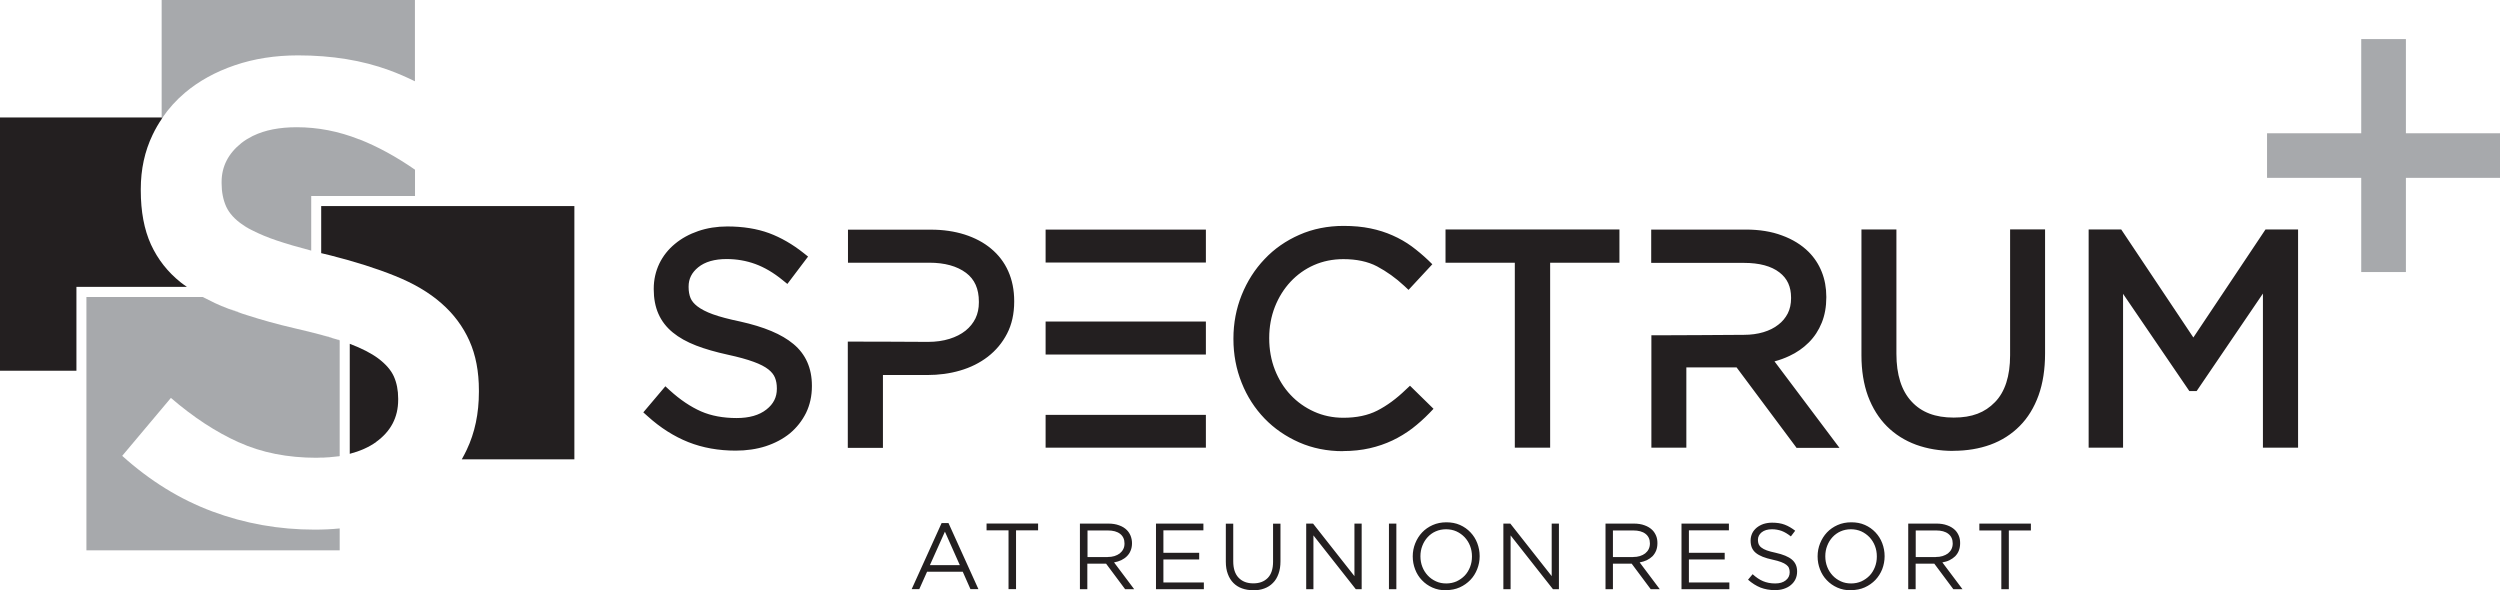 <?xml version="1.0" encoding="UTF-8"?><svg id="Layer_1" xmlns="http://www.w3.org/2000/svg" viewBox="0 0 273.12 64.5"><defs><style>.cls-1,.cls-2{fill:#a7a9ac;}.cls-3,.cls-4{fill:#231f20;}.cls-4,.cls-2{fill-rule:evenodd;}</style></defs><path class="cls-3" d="m35.11,27.67s0,0,.01,0c0,0,0,0,0,0,0,0,0,0,0,0Z"/><path class="cls-3" d="m27.67,25.23h0c-.08-.05-.18-.1-.26-.14.09.05.17.09.26.14Z"/><path class="cls-3" d="m27.21,24.98c-.23-.13-.45-.26-.65-.4.2.13.42.27.65.4Z"/><path class="cls-3" d="m8.35,31.34h12.07c-.23-.16-.48-.33-.69-.5-1.41-1.13-2.49-2.5-3.24-4.13-.74-1.63-1.11-3.6-1.11-5.9v-.15c0-2.16.43-4.14,1.29-5.93.31-.65.66-1.25,1.06-1.83-.02.03-.04.05-.05.07v-.14H0v27.67h8.35v-9.16Z"/><path class="cls-3" d="m26.97,15.2c.06-.04.13-.08.2-.11-.06.04-.13.07-.2.11Z"/><path class="cls-3" d="m27.62,14.84s.03-.01.05-.02h0s-.03.01-.05.02Z"/><path class="cls-1" d="m17.72,12.89c.7-1.03,1.54-1.96,2.5-2.77,1.51-1.27,3.32-2.27,5.43-2.99,2.11-.72,4.41-1.08,6.91-1.08,3.69,0,7.01.54,9.96,1.62.96.35,1.89.76,2.81,1.21V0h-27.67v12.83h.09s-.03.05-.04.06Z"/><path class="cls-3" d="m17.72,12.89s.03-.04.04-.06h-.09v.14s.03-.05.05-.07Z"/><path class="cls-3" d="m41.09,48.28c1.6-1.15,2.41-2.68,2.41-4.6v-.14c0-.91-.16-1.71-.47-2.41-.31-.69-.88-1.35-1.72-1.98-.77-.57-1.81-1.1-3.1-1.59v12.02c1.1-.29,2.07-.71,2.88-1.29Z"/><path class="cls-3" d="m35.09,27.66h0s.01,0,.02,0c0,0-.01,0-.02,0Z"/><path class="cls-3" d="m45.34,22.51h-10.25v5.15s.01,0,.02,0c0,0,0,0,0,0,0,0,0,0,0,0h0c.33.08.68.17,1.03.25,2.64.67,4.98,1.41,7.01,2.23,2.04.82,3.73,1.81,5.07,2.99,1.35,1.18,2.36,2.54,3.06,4.1.7,1.56,1.04,3.37,1.04,5.43v.15c0,2.35-.44,4.46-1.33,6.33-.17.36-.35.7-.54,1.04h12.3v-27.67h-17.42Z"/><path class="cls-3" d="m27.41,25.09c-.07-.04-.14-.07-.21-.11.07.04.14.07.21.11Z"/><path class="cls-3" d="m26.37,15.62c.19-.15.39-.29.6-.42-.21.13-.41.27-.6.42Z"/><path class="cls-3" d="m27.17,15.09c.15-.09.3-.17.45-.25-.16.08-.31.16-.45.25Z"/><path class="cls-1" d="m39.25,15.23c-2.25-.89-4.53-1.33-6.83-1.33-1.89,0-3.47.31-4.75.93-.02,0-.03.01-.05.02-.16.08-.31.16-.45.25-.06.04-.13.07-.2.11-.21.13-.41.27-.6.42-1.44,1.15-2.16,2.57-2.16,4.25v.14c0,.96.17,1.81.5,2.55.34.74.95,1.41,1.84,2.01.2.13.42.27.65.4.07.04.14.07.21.11.08.04.17.09.26.13.72.36,1.56.72,2.55,1.05,1.06.36,2.33.73,3.78,1.11v-5.97h11.34v-2.87c-2.05-1.42-4.08-2.53-6.09-3.32Z"/><path class="cls-4" d="m24.97,33.71c.48.18.98.36,1.49.53-.51-.17-1.01-.35-1.49-.53Z"/><path class="cls-4" d="m23.04,32.88c.15.07.29.15.44.22-.15-.07-.29-.15-.44-.22Z"/><path class="cls-4" d="m36.6,49.88c-.4.05-.81.08-1.23.1.42-.02.84-.05,1.23-.1Z"/><path class="cls-4" d="m37.11,37.16c-.12-.04-.25-.08-.38-.12.14.04.25.08.38.13h0Z"/><path class="cls-4" d="m35.34,36.64c.37.1.72.2,1.05.31-.33-.1-.68-.2-1.05-.31Z"/><path class="cls-4" d="m37.11,49.81h0c-.05,0-.09.01-.14.02.05,0,.1,0,.14-.02Z"/><path class="cls-2" d="m26.09,48.32c2.49,1.13,5.32,1.69,8.49,1.69.18,0,.35-.01.52-.02.09,0,.18,0,.27,0,.42-.02.84-.05,1.23-.1.12-.02.25-.02.37-.04.05,0,.09-.02.14-.03v-12.63c-.13-.04-.25-.08-.38-.13-.11-.04-.23-.07-.35-.1-.33-.1-.68-.2-1.05-.31-.08-.02-.16-.04-.24-.07-.9-.24-1.88-.48-2.96-.73-1.86-.43-3.57-.91-5.15-1.42-.17-.06-.35-.11-.53-.17-.51-.17-1.01-.35-1.49-.53-.52-.19-1.01-.4-1.48-.62-.15-.07-.29-.15-.44-.22-.3-.14-.61-.29-.89-.44h-12.71v27.67h27.67v-2.39c-.89.09-1.81.13-2.75.13-3.88,0-7.6-.66-11.15-1.98-3.55-1.32-6.83-3.35-9.86-6.08l5.32-6.33c2.45,2.11,4.92,3.73,7.41,4.85Z"/><path class="cls-3" d="m218.65,57.95h-2.41v-.75h5.63v.75h-2.41v6.42h-.82v-6.42Zm-10.18-.75h3.08c.44,0,.83.06,1.18.19.35.12.63.3.86.52.18.18.31.39.41.63.1.24.14.5.14.79v.02c0,.3-.05.57-.14.8-.09.24-.23.44-.4.62-.18.17-.38.31-.62.43s-.5.19-.78.24l2.2,2.93h-1l-2.08-2.79h-2.04v2.79h-.81v-7.17Zm3.01,3.65c.27,0,.51-.03.74-.1.23-.07.42-.17.59-.29.16-.13.29-.28.38-.46.09-.18.14-.39.14-.62v-.02c0-.44-.16-.79-.48-1.04-.32-.25-.77-.37-1.35-.37h-2.21v2.91h2.2Zm-9.27,3.64c-.54,0-1.04-.1-1.49-.3-.45-.2-.83-.47-1.15-.81-.32-.33-.57-.73-.74-1.18-.17-.44-.26-.91-.26-1.41v-.02c0-.49.09-.96.27-1.41.18-.45.43-.85.75-1.19.32-.34.71-.61,1.16-.81.45-.2.95-.3,1.5-.3s1.04.09,1.49.29c.45.2.83.47,1.15.81.32.34.57.73.74,1.18.17.45.26.92.26,1.41,0,0,0,.01,0,.02,0,.49-.09.96-.26,1.41-.18.45-.43.84-.75,1.18-.32.33-.71.61-1.16.81-.45.2-.95.3-1.49.3Zm.02-.75c.41,0,.79-.08,1.13-.23.34-.16.64-.37.89-.63.25-.26.44-.58.58-.93.14-.36.21-.74.21-1.15v-.02c0-.41-.07-.79-.21-1.15-.14-.36-.34-.67-.59-.94-.25-.26-.55-.48-.9-.64-.34-.15-.72-.23-1.13-.23s-.79.08-1.13.23c-.34.15-.64.37-.88.63-.25.27-.44.58-.58.94-.14.35-.21.74-.21,1.14v.02c0,.41.07.79.21,1.15.14.36.34.67.59.94.25.27.55.48.9.64.34.16.72.23,1.13.23Zm-8.33.73c-.57,0-1.1-.1-1.57-.28-.47-.19-.93-.48-1.36-.86l.5-.6c.38.34.75.6,1.14.76.38.16.82.25,1.32.25s.87-.11,1.16-.34c.29-.23.43-.52.43-.88v-.02c0-.16-.03-.31-.08-.44-.05-.14-.15-.25-.29-.36-.14-.11-.33-.21-.57-.3-.24-.09-.55-.18-.93-.26-.41-.09-.77-.19-1.07-.31-.3-.12-.55-.26-.75-.42-.2-.16-.34-.35-.44-.57-.09-.22-.14-.48-.14-.77v-.02c0-.28.06-.54.17-.78.11-.24.28-.44.49-.62.21-.17.46-.31.75-.41.29-.09.6-.14.94-.14.53,0,.99.07,1.38.22.39.15.77.37,1.14.66l-.47.62c-.34-.27-.67-.47-1.01-.6-.34-.12-.69-.18-1.06-.18-.47,0-.84.11-1.12.33-.27.22-.41.5-.41.82v.02c0,.17.03.32.08.46.06.13.15.26.3.37.14.11.34.22.59.31.25.09.58.18.97.26.8.18,1.39.42,1.77.74.38.32.57.75.57,1.29v.02c0,.31-.06.59-.18.84-.12.25-.29.46-.51.64-.21.18-.47.31-.77.41-.3.1-.63.14-.98.14Zm-10.2-7.27h5.18v.74h-4.37v2.45h3.91v.73h-3.91v2.51h4.42v.74h-5.23v-7.17Zm-8.29,0h3.08c.44,0,.84.06,1.18.19.34.12.63.3.85.52.18.18.31.39.41.63.1.24.14.5.14.79v.02c0,.3-.05.57-.14.8-.1.24-.23.44-.4.62-.18.17-.38.31-.62.43-.24.11-.5.19-.78.24l2.2,2.93h-.99l-2.08-2.79h-2.05v2.79h-.81v-7.17Zm3.01,3.65c.27,0,.51-.03.73-.1.23-.07.42-.17.58-.29.16-.13.29-.28.38-.46.09-.18.14-.39.14-.62v-.02c0-.44-.16-.79-.48-1.04-.32-.25-.77-.37-1.35-.37h-2.21v2.91h2.21Zm-14.18-3.65h.76l4.52,5.74v-5.74h.79v7.17h-.65l-4.63-5.88v5.88h-.79v-7.17Zm-6.26,7.29c-.55,0-1.04-.1-1.49-.3-.45-.2-.83-.47-1.15-.81-.32-.33-.57-.73-.74-1.18-.17-.44-.26-.91-.26-1.41v-.02c0-.49.09-.96.27-1.41.18-.45.43-.85.75-1.19.32-.34.71-.61,1.16-.81.45-.2.95-.3,1.49-.3s1.04.09,1.49.29c.45.2.83.47,1.15.81.32.34.57.73.74,1.18.17.45.26.92.26,1.41,0,0,0,.01,0,.02,0,.49-.09.96-.27,1.41-.18.45-.42.84-.75,1.18-.32.33-.71.61-1.16.81-.45.2-.95.3-1.49.3Zm.02-.75c.41,0,.79-.08,1.13-.23.34-.16.64-.37.89-.63.25-.26.44-.58.58-.93.14-.36.21-.74.21-1.15v-.02c0-.41-.07-.79-.21-1.15-.14-.36-.34-.67-.59-.94-.25-.26-.55-.48-.9-.64-.34-.15-.72-.23-1.13-.23s-.79.08-1.13.23c-.35.15-.64.37-.88.63-.25.27-.44.58-.58.94-.14.35-.21.74-.21,1.14v.02c0,.41.07.79.21,1.15.14.36.34.67.59.94.25.27.55.48.9.64.34.16.72.23,1.13.23Zm-6.26-6.54h.81v7.17h-.81v-7.17Zm-9.05,0h.76l4.52,5.74v-5.74h.79v7.17h-.64l-4.63-5.88v5.88h-.79v-7.17Zm-5.79,7.28c-.44,0-.85-.07-1.21-.2-.37-.13-.68-.33-.94-.59-.26-.26-.47-.59-.61-.98-.15-.39-.22-.84-.22-1.34v-4.16h.81v4.11c0,.78.19,1.38.58,1.79.39.41.92.62,1.61.62s1.19-.2,1.58-.59c.39-.4.58-.99.58-1.77v-4.16h.81v4.11c0,.52-.07.98-.22,1.38-.14.39-.34.73-.61.99-.26.27-.58.47-.94.6-.37.14-.78.2-1.22.2Zm-10.61-7.28h5.18v.74h-4.37v2.45h3.91v.73h-3.91v2.51h4.42v.74h-5.23v-7.17Zm-8.29,0h3.08c.44,0,.84.06,1.18.19.35.12.63.3.85.52.18.18.31.39.41.63.09.24.15.5.15.79v.02c0,.3-.05.57-.15.8-.09.24-.23.44-.41.62-.17.17-.38.31-.62.43-.24.11-.5.19-.78.24l2.2,2.93h-.99l-2.08-2.79h-2.05v2.79h-.81v-7.17Zm3.01,3.65c.27,0,.51-.03.74-.1.22-.07.42-.17.58-.29.16-.13.29-.28.38-.46.1-.18.14-.39.14-.62v-.02c0-.44-.16-.79-.48-1.04-.32-.25-.77-.37-1.35-.37h-2.21v2.91h2.2Zm-10.82-2.91h-2.41v-.75h5.63v.75h-2.41v6.42h-.82v-6.42Zm-7.33-.8h.76l3.27,7.22h-.87l-.84-1.9h-3.9l-.85,1.9h-.83l3.27-7.22Zm2,4.6l-1.63-3.66-1.64,3.66h3.27Z"/><path class="cls-3" d="m146.7,49.29c-1.71,0-3.31-.32-4.77-.96-1.45-.64-2.72-1.51-3.78-2.61-1.06-1.1-1.91-2.41-2.5-3.9-.6-1.49-.9-3.1-.9-4.78v-.06c0-1.66.3-3.26.9-4.75.6-1.49,1.44-2.81,2.5-3.92,1.06-1.13,2.35-2.02,3.81-2.66,1.47-.65,3.1-.97,4.83-.97,1.07,0,2.05.09,2.92.27.88.18,1.69.44,2.43.77.75.33,1.45.73,2.08,1.19.62.46,1.23.97,1.81,1.52l.45.44-2.6,2.8-.47-.44c-.92-.86-1.92-1.57-2.97-2.13-1.01-.53-2.25-.79-3.68-.79-1.15,0-2.23.22-3.21.65-.98.43-1.84,1.05-2.56,1.82-.72.77-1.3,1.7-1.71,2.74-.41,1.05-.62,2.19-.62,3.39v.06c0,1.22.21,2.38.62,3.43.41,1.04.98,1.97,1.71,2.74.72.77,1.59,1.39,2.57,1.83.97.44,2.05.67,3.2.67,1.44,0,2.68-.26,3.7-.78,1.06-.54,2.11-1.31,3.13-2.3l.45-.42,2.57,2.52-.44.46c-.6.62-1.24,1.19-1.89,1.69-.68.51-1.4.95-2.16,1.31-.76.36-1.6.65-2.48.85-.88.2-1.87.31-2.95.31Zm66.68-.03c-1.47,0-2.82-.23-4.04-.67-1.23-.45-2.31-1.13-3.2-2.02-.89-.89-1.58-2-2.07-3.31-.47-1.29-.71-2.78-.71-4.44v-13.75h3.82v13.59c0,2.27.55,4.02,1.65,5.2,1.09,1.19,2.6,1.76,4.61,1.76s3.4-.55,4.5-1.68c1.1-1.12,1.66-2.84,1.66-5.13v-13.75h3.82v13.56c0,1.72-.24,3.26-.71,4.57-.48,1.33-1.17,2.46-2.06,3.35-.89.9-1.97,1.59-3.2,2.04-1.21.44-2.58.67-4.07.67Zm-133-.03c-1.88,0-3.62-.31-5.18-.93-1.56-.62-3.06-1.57-4.46-2.84l-.46-.41,2.41-2.85.49.45c1.12,1.02,2.27,1.79,3.4,2.29,1.12.49,2.43.73,3.9.73,1.37,0,2.47-.31,3.26-.94.76-.6,1.13-1.33,1.13-2.25v-.07c0-.43-.07-.82-.21-1.16-.13-.32-.37-.62-.71-.89-.38-.3-.92-.58-1.61-.83-.73-.27-1.68-.53-2.83-.78-1.32-.29-2.48-.62-3.46-1-1.01-.39-1.87-.87-2.55-1.43-.7-.57-1.23-1.26-1.57-2.04-.34-.77-.51-1.67-.51-2.68v-.07c0-.97.21-1.89.61-2.73.4-.83.98-1.56,1.71-2.16.72-.6,1.58-1.07,2.55-1.4.97-.33,2.03-.5,3.17-.5,1.72,0,3.25.25,4.56.73,1.29.48,2.56,1.21,3.77,2.17l.49.39-2.26,2.99-.52-.42c-.99-.81-2-1.4-2.99-1.76-.99-.36-2.04-.54-3.12-.54-1.33,0-2.37.3-3.11.9-.71.58-1.05,1.26-1.05,2.1v.07c0,.45.07.85.21,1.19.13.32.38.62.74.9.4.31.97.61,1.69.87.77.28,1.77.54,2.97.79,2.65.59,4.56,1.39,5.84,2.46,1.34,1.11,2.02,2.64,2.02,4.55v.07c0,1.07-.22,2.04-.64,2.91-.43.86-1.02,1.61-1.76,2.23-.75.61-1.64,1.08-2.65,1.41-1,.32-2.1.48-3.29.48Zm166.84-.32v-16.84l-7.24,10.65h-.8l-7.24-10.62v16.81h-3.76v-23.84h3.56l7.88,11.8,7.88-11.8h3.56v23.84h-3.83Zm-50.96,0l-6.54-8.77h-5.49v8.77h-3.82v-12.28h.64c1.59,0,3.15-.01,4.71-.02,1.58-.01,3.15-.03,4.76-.03.77,0,1.49-.1,2.13-.29.63-.19,1.18-.46,1.63-.82.44-.33.78-.75,1.03-1.23.24-.48.36-1.03.36-1.66v-.06c0-1.2-.41-2.1-1.27-2.76-.89-.69-2.19-1.04-3.86-1.04s-3.18,0-4.76,0c-1.58,0-3.17,0-4.75,0h-.64v-3.64h10.34c1.47,0,2.8.21,3.94.64,1.16.42,2.15,1.03,2.92,1.8.62.62,1.1,1.35,1.43,2.18.33.82.5,1.74.5,2.72v.07c0,1.02-.17,1.96-.5,2.77-.33.82-.8,1.54-1.41,2.15-.6.6-1.31,1.1-2.13,1.48-.51.24-1.05.44-1.62.59l7.1,9.45h-4.73Zm-30.77,0v-20.21h-7.57v-3.63h19v3.63h-7.57v20.21h-3.86Zm-72.87,0v-11.59h.64c1.36,0,2.7,0,4.05.01,1.35,0,2.7.02,4.08.02.85,0,1.64-.11,2.34-.33.68-.21,1.27-.51,1.76-.9.47-.38.83-.83,1.08-1.34.25-.52.37-1.09.37-1.75v-.07c0-1.41-.46-2.44-1.4-3.15-.99-.74-2.34-1.11-4.01-1.11-1.38,0-2.76,0-4.13,0-1.37,0-2.74,0-4.12,0h-.64v-3.61h9.08c1.32,0,2.55.18,3.66.53,1.12.36,2.09.87,2.89,1.54.81.67,1.45,1.5,1.88,2.47.43.96.65,2.06.65,3.26v.06c0,1.32-.26,2.5-.78,3.5-.51.99-1.22,1.84-2.1,2.52-.87.67-1.89,1.18-3.03,1.51-1.12.33-2.33.49-3.59.49h-4.84v7.96h-3.82Zm21.61,0v-3.59h17.51v3.59h-17.51Zm0-10.18v-3.6h17.51v3.6h-17.51Zm0-10.05v-3.6h17.51v3.6h-17.51Z"/><polygon class="cls-1" points="257.96 29.72 257.96 19.43 247.67 19.43 247.67 14.56 257.96 14.56 257.96 4.27 262.84 4.27 262.84 14.56 273.12 14.56 273.12 19.43 262.84 19.43 262.84 29.72 257.96 29.72"/></svg>